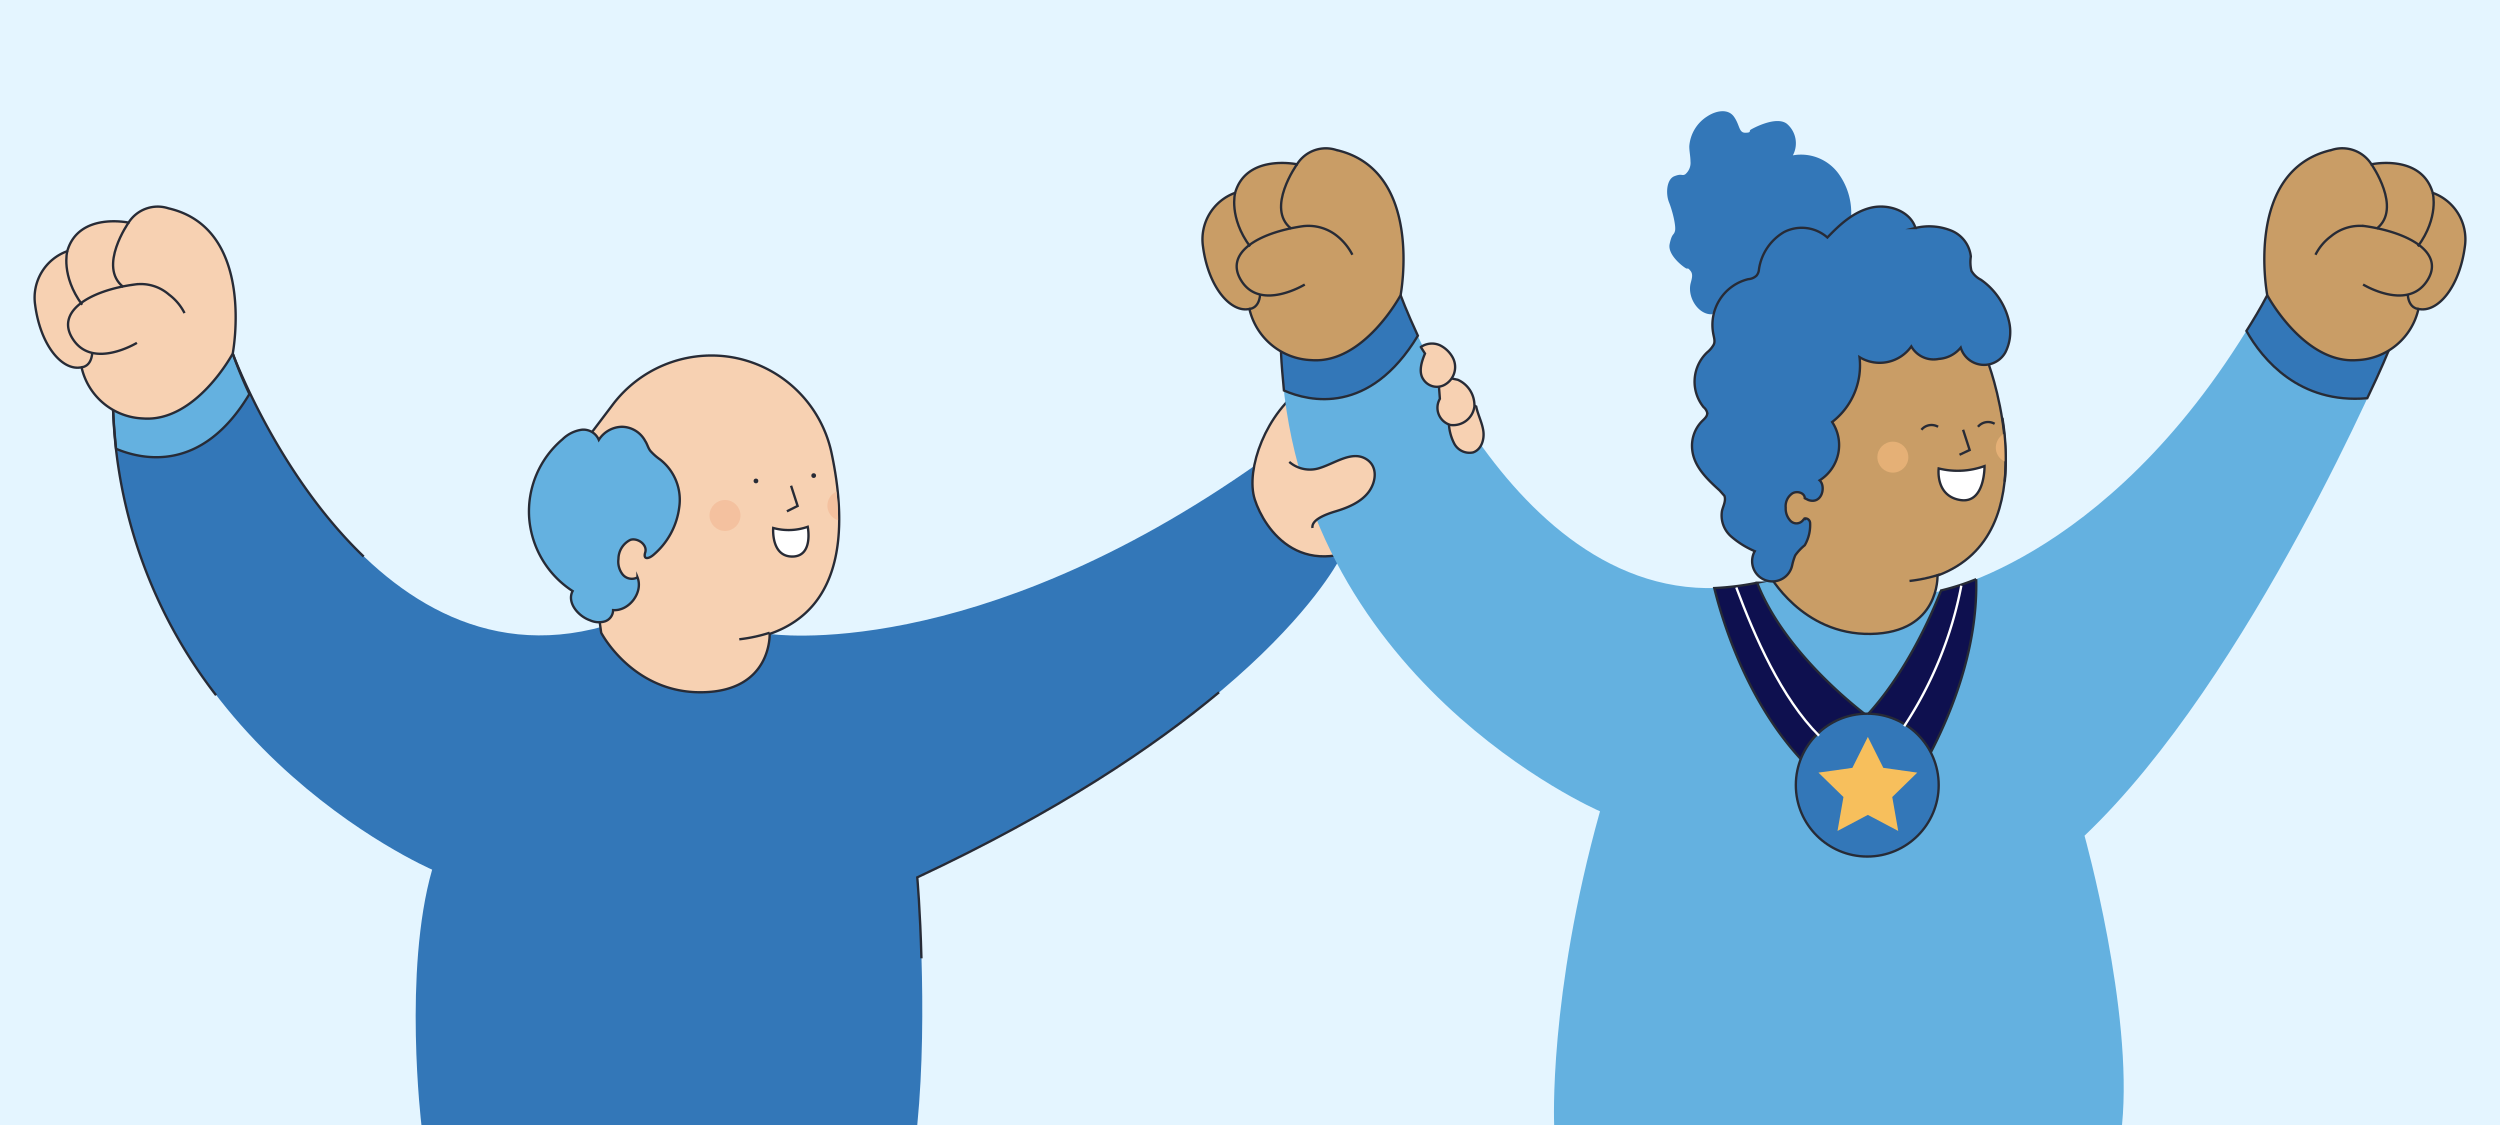 <?xml version="1.0" encoding="utf-8"?>
<svg xmlns="http://www.w3.org/2000/svg" data-name="Capa 2" id="Capa_2" viewBox="0 0 420 189">
  <defs>
    <style>.cls-1{fill:#e4f5ff;}.cls-2,.cls-5{fill:#3377b8;}.cls-3{fill:#f7d1b2;}.cls-10,.cls-12,.cls-3,.cls-5,.cls-6,.cls-7,.cls-8{stroke:#272b36;}.cls-10,.cls-12,.cls-3,.cls-5,.cls-6,.cls-7,.cls-8,.cls-9{stroke-miterlimit:10;stroke-width:0.4px;}.cls-12,.cls-4{fill:#64b1e0;}.cls-6{fill:#c99d66;}.cls-7,.cls-9{fill:none;}.cls-8{fill:#0e104f;}.cls-9{stroke:#fff;}.cls-10{fill:#fff;}.cls-11{fill:#e5b076;}.cls-13{fill:#f4c19f;}.cls-14{fill:#f7bf5c;}.cls-15{fill:#272b36;}</style>
  </defs>
  <rect class="cls-1" height="189" width="420"/>
  <path class="cls-2" d="M287.6,52.8c-2.2.1-4.1-2.7-3.6-5.1.2-.8.5-1.6,0-2.2s-.4-.3-.7-.4-3.2-2.2-2.8-4.1.7-1.4.9-2.2-.4-3.3-1-4.8-.4-3.9.9-4.4,1.2,0,1.8-.3a2.5,2.5,0,0,0,.9-2.2c0-.8-.2-1.7-.2-2.5a6.5,6.5,0,0,1,3.1-5.1c1.4-.9,3.4-1.3,4.4.1s.8,2.7,1.9,2.7.6-.3.9-.5,4.3-2.4,6.1-1a4.3,4.3,0,0,1,1,5.3,7.8,7.8,0,0,1,7.9,3.4,11.2,11.2,0,0,1,1.4,9.6Z"/>
  <path class="cls-2" d="M39.1,59.4s21.3,57.4,62.4,45.8l27.8,1.3s34.2,5.2,82.4-28.9l13.8,15.5s-12.3,26.7-71.4,54.3c0,0,1.9,22.4,0,41.6H70.8s-3.1-25.8,1.8-42.9c0,0-51.5-22.2-53.6-77.2Z"/>
  <path class="cls-3" d="M232.3,90c-13.4,8.7-19.9-1.1-21.5-6.1s1.9-14.7,8.5-19l18.9,11.2Z"/>
  <path class="cls-4" d="M235.3,49.6s21.3,59.3,62.4,47.7l27.4,2.2s31.1-5.5,55.8-49.9l20.4,9.3s-23.1,54.9-51.1,81.5c0,0,8.2,29.4,6.3,48.6H261.1s-1-21.6,7.7-52.7c0,0-51.5-22.2-53.6-77.2Z"/>
  <path class="cls-5" d="M235.3,49.6l-20.1,9.5c.1,2.2.3,4.4.5,6.5,4.3,1.9,14.4,4.2,22.5-9.2C236.3,52.3,235.3,49.6,235.3,49.6Z"/>
  <path class="cls-6" d="M209.9,51.9a11.1,11.1,0,0,0,10.4,8.6c8.8.7,15-10.9,15-10.9s4-21-10.8-24.4a5.7,5.7,0,0,0-6.6,2.4s-8.5-1.8-10.4,4.8a8.3,8.3,0,0,0-5.4,9C203,48.3,206.8,52.6,209.9,51.9Z"/>
  <path class="cls-7" d="M219.2,47.8s-7.2,4.4-10.5-.4,2.6-8.3,10.2-9.4a7.7,7.7,0,0,1,5.8,1.7,9.7,9.7,0,0,1,2.5,3.1"/>
  <path class="cls-7" d="M209.9,51.9s1.6,0,1.8-2.4"/>
  <path class="cls-7" d="M207.5,32.4s-1.1,4.1,2.5,9"/>
  <path class="cls-7" d="M217.9,27.6s-5.3,7.4-1,10.8"/>
  <path class="cls-5" d="M377.4,55.6c2.7,4.8,8.9,12.3,20.3,11.3,2.4-5,3.6-8,3.6-8l-20.4-9.3C379.8,51.7,378.6,53.7,377.4,55.6Z"/>
  <path class="cls-6" d="M406.3,51.9A11,11,0,0,1,396,60.5c-8.9.7-15.1-10.9-15.1-10.9s-4-21,10.8-24.4a5.8,5.8,0,0,1,6.7,2.4s8.4-1.8,10.3,4.8a8.3,8.3,0,0,1,5.4,9C413.2,48.3,409.5,52.6,406.3,51.9Z"/>
  <path class="cls-7" d="M397,47.8s7.2,4.4,10.6-.4-2.7-8.3-10.2-9.4a7.6,7.6,0,0,0-5.8,1.7,8.8,8.8,0,0,0-2.6,3.1"/>
  <path class="cls-7" d="M398.4,27.6s5.2,7.4.9,10.8"/>
  <path class="cls-7" d="M406.3,51.9s-1.6,0-1.8-2.4"/>
  <path class="cls-7" d="M408.7,32.4s1.1,4.1-2.5,9"/>
  <path class="cls-8" d="M288,98.8c1.2,4.9,6.4,23.7,20.3,33.9l6.5-11.6s-14.5-10.2-19.6-23.2A47.2,47.2,0,0,1,288,98.8Z"/>
  <path class="cls-8" d="M318.3,136.3s14.2-18.5,13.7-39a40.8,40.8,0,0,1-5.9,1.9c-1.3,3.3-6.4,15.7-14.8,23.3S318.3,136.3,318.3,136.3Z"/>
  <circle class="cls-5" cx="313.7" cy="131.9" r="12"/>
  <path class="cls-9" d="M291.7,98.7c3.1,8.3,7.6,18.6,13.9,24.9"/>
  <path class="cls-9" d="M329.5,98.4a65,65,0,0,1-9.6,23.6"/>
  <path class="cls-6" d="M334.2,61.5s10.2,28.2-8.7,35.2c0,0,.4,9.6-11.2,9.8s-17.1-10-17.1-10l-1.4-26.1,16.7-13.6,20.9-1.1Z"/>
  <path class="cls-10" d="M333.4,78.3a13.2,13.2,0,0,1-7.7.4s-.6,4.6,3.6,5.3S333.4,78.3,333.4,78.3Z"/>
  <polyline class="cls-7" points="329.8 72.2 330.9 75.6 329.2 76.4"/>
  <circle class="cls-11" cx="318" cy="76.8" r="2.6"/>
  <path class="cls-11" d="M335.3,75.2a2.5,2.5,0,0,0,1.7,2.4c0-1.6-.1-3.2-.2-4.8A2.7,2.7,0,0,0,335.3,75.2Z"/>
  <path class="cls-10" d="M325.9,96.5a25.9,25.9,0,0,1-5.1,1.1"/>
  <path class="cls-7" d="M336.4,70.2a41.8,41.8,0,0,1,.4,10.7"/>
  <path class="cls-12" d="M39.1,59.4,19,68.9c.1,2.2.3,4.4.5,6.5,4.3,1.8,14.4,4.2,22.4-9.2A72.6,72.6,0,0,1,39.1,59.4Z"/>
  <path class="cls-3" d="M139.7,76.1c2.4,11.3,2.7,25.9-10.4,30.4,0,0,.4,9.6-11.3,9.8s-17-10-17-10L96.8,76.1l6.2-8.2a20.8,20.8,0,0,1,19.2-8h0A20.7,20.7,0,0,1,139.7,76.1Z"/>
  <path class="cls-10" d="M135.7,88.5a9.7,9.7,0,0,1-5.8.2s-.4,4.8,3.2,4.8S135.7,88.5,135.7,88.5Z"/>
  <path class="cls-7" d="M325.6,71.7a2.2,2.2,0,0,0-2.8.5"/>
  <path class="cls-7" d="M335.1,71.2a2.2,2.2,0,0,0-2.8.5"/>
  <polyline class="cls-7" points="132.9 81.6 134 85 132.2 85.9"/>
  <circle class="cls-13" cx="121.8" cy="86.6" r="2.6"/>
  <path class="cls-13" d="M139,85a2.6,2.6,0,0,0,1.8,2.4,38.7,38.7,0,0,0-.3-4.8A2.6,2.6,0,0,0,139,85Z"/>
  <path class="cls-10" d="M129.3,106.3a25.9,25.9,0,0,1-5.1,1.1"/>
  <path class="cls-3" d="M216.6,77.6a5.3,5.3,0,0,0,5.2,1c2.5-.8,5.2-2.8,7.5-1.6s1.9,4,.6,5.7-3.5,2.6-5.5,3.2-4.1,1.5-3.9,2.8"/>
  <path class="cls-3" d="M243.4,70.9a8.3,8.3,0,0,0,.9,3.6,2.9,2.9,0,0,0,3.2,1.5c1.4-.5,1.9-2.2,1.7-3.6s-.9-2.7-1.2-4.1L245.3,67Z"/>
  <path class="cls-3" d="M244.9,63.8a4.7,4.7,0,0,1,2.8,4.5,3.6,3.6,0,0,1-4,3.1,3,3,0,0,1-1.8-4.4l-.3-3.9Z"/>
  <path class="cls-3" d="M238.7,58.3a3.3,3.3,0,0,1,3.2-.3,4.9,4.9,0,0,1,2,1.8,3.4,3.4,0,0,1-1.3,4.9,2.7,2.7,0,0,1-3.5-1c-.8-1.2-.3-2.9.3-4.3l-.7-1.1Z"/>
  <polygon class="cls-14" points="313.8 123.8 316.4 129 322.1 129.8 317.9 133.9 318.9 139.6 313.8 136.9 308.7 139.6 309.7 133.9 305.5 129.8 311.2 129 313.8 123.8"/>
  <path class="cls-5" d="M303.2,87.1a.8.8,0,0,1,.9.8,6.8,6.8,0,0,1-.9,3.7,8.5,8.5,0,0,0-1.6,1.7,9.8,9.8,0,0,0-.5,1.6,3.4,3.4,0,1,1-6.3-2.3,15,15,0,0,1-4-2.5,4.7,4.7,0,0,1-1.5-4.3c.2-.8.7-1.7.4-2.5l-.8-.9c-2.1-1.9-4.3-4-4.6-6.8a5.9,5.9,0,0,1,1.6-4.8c.5-.5,1-.9.9-1.5a1.8,1.8,0,0,0-.6-.9,6.8,6.8,0,0,1,.6-9.2,4.5,4.5,0,0,0,1.1-1.3c.3-.6,0-1.3-.1-2a7.9,7.9,0,0,1,5.9-9,2.2,2.2,0,0,0,1.4-.6,1.8,1.8,0,0,0,.4-1,8.7,8.7,0,0,1,4.2-6.3,6.5,6.5,0,0,1,7.3.9c2.1-2.2,4.4-4.3,7.3-5s6.6.5,7.5,3.4a9.9,9.9,0,0,1,5.9.4,5.3,5.3,0,0,1,3.4,4.4,6.3,6.3,0,0,0,.1,2.4,3.9,3.9,0,0,0,1.6,1.5,11.7,11.7,0,0,1,4.8,7.4,7.6,7.6,0,0,1-.7,4.8,4.1,4.1,0,0,1-7.5-.8h0a5.2,5.2,0,0,1-3.7,1.9,4.3,4.3,0,0,1-4.6-2.1,6.5,6.5,0,0,1-8.7,1.8,12,12,0,0,1-4.6,10.9,7,7,0,0,1-2.1,9.8c1.1,1,.4,4.1-1.9,3.3l-.6-.3c0-.9-1.3-1.3-2.1-.8a2.6,2.6,0,0,0-1.1,2.4,3,3,0,0,0,.8,2.2,1.4,1.4,0,0,0,2.1-.1c.1-.1.1-.2.3-.2Z"/>
  <path class="cls-12" d="M109.8,93.2a12.5,12.5,0,0,0,4.3-7.9,8.6,8.6,0,0,0-3.2-8.1,9.3,9.3,0,0,1-1.5-1.3c-.5-.5-.6-1.2-1-1.8a4.5,4.5,0,0,0-3.9-2.4,4.7,4.7,0,0,0-3.9,2.2,2.8,2.8,0,0,0-2.9-1.7,5.8,5.8,0,0,0-3.2,1.6A15.9,15.9,0,0,0,88.9,87a16.1,16.1,0,0,0,7.3,12.3c-1,1.9.9,4.2,2.9,4.9a3.6,3.6,0,0,0,2.5.2,2,2,0,0,0,1.4-1.9c2.7.2,5.1-3,4.1-5.5a2,2,0,0,1-2.5-.5,3.5,3.5,0,0,1-.7-2.6,3.6,3.6,0,0,1,2-3.2c1.2-.4,2.9.8,2.5,2.1S109,93.9,109.8,93.2Z"/>
  <circle class="cls-15" cx="127" cy="80.8" r="0.4"/>
  <circle class="cls-15" cx="136.7" cy="79.9" r="0.4"/>
  <path class="cls-7" d="M36.3,116.8A82.9,82.9,0,0,1,19,68.9l20.1-9.5s7.4,20.1,22,34.1"/>
  <path class="cls-7" d="M204.8,116.3c-10.9,9.1-27,20-50.7,31.1,0,0,.5,5.6.7,13.6"/>
  <path class="cls-3" d="M13.7,61.7A11,11,0,0,0,24,70.3c8.9.7,15.1-10.9,15.1-10.9s4-21-10.8-24.4a5.8,5.8,0,0,0-6.7,2.4s-8.4-1.8-10.3,4.8a8.3,8.3,0,0,0-5.4,9C6.8,58.1,10.5,62.4,13.7,61.7Z"/>
  <path class="cls-7" d="M23,57.6s-7.2,4.4-10.6-.4,2.7-8.4,10.2-9.4a7.2,7.2,0,0,1,5.8,1.7A8.8,8.8,0,0,1,31,52.6"/>
  <path class="cls-7" d="M11.3,42.2s-1.1,4.1,2.5,9"/>
  <path class="cls-7" d="M21.6,37.4s-5.2,7.4-.9,10.8"/>
  <path class="cls-7" d="M13.7,61.7s1.6,0,1.8-2.4"/>
</svg>